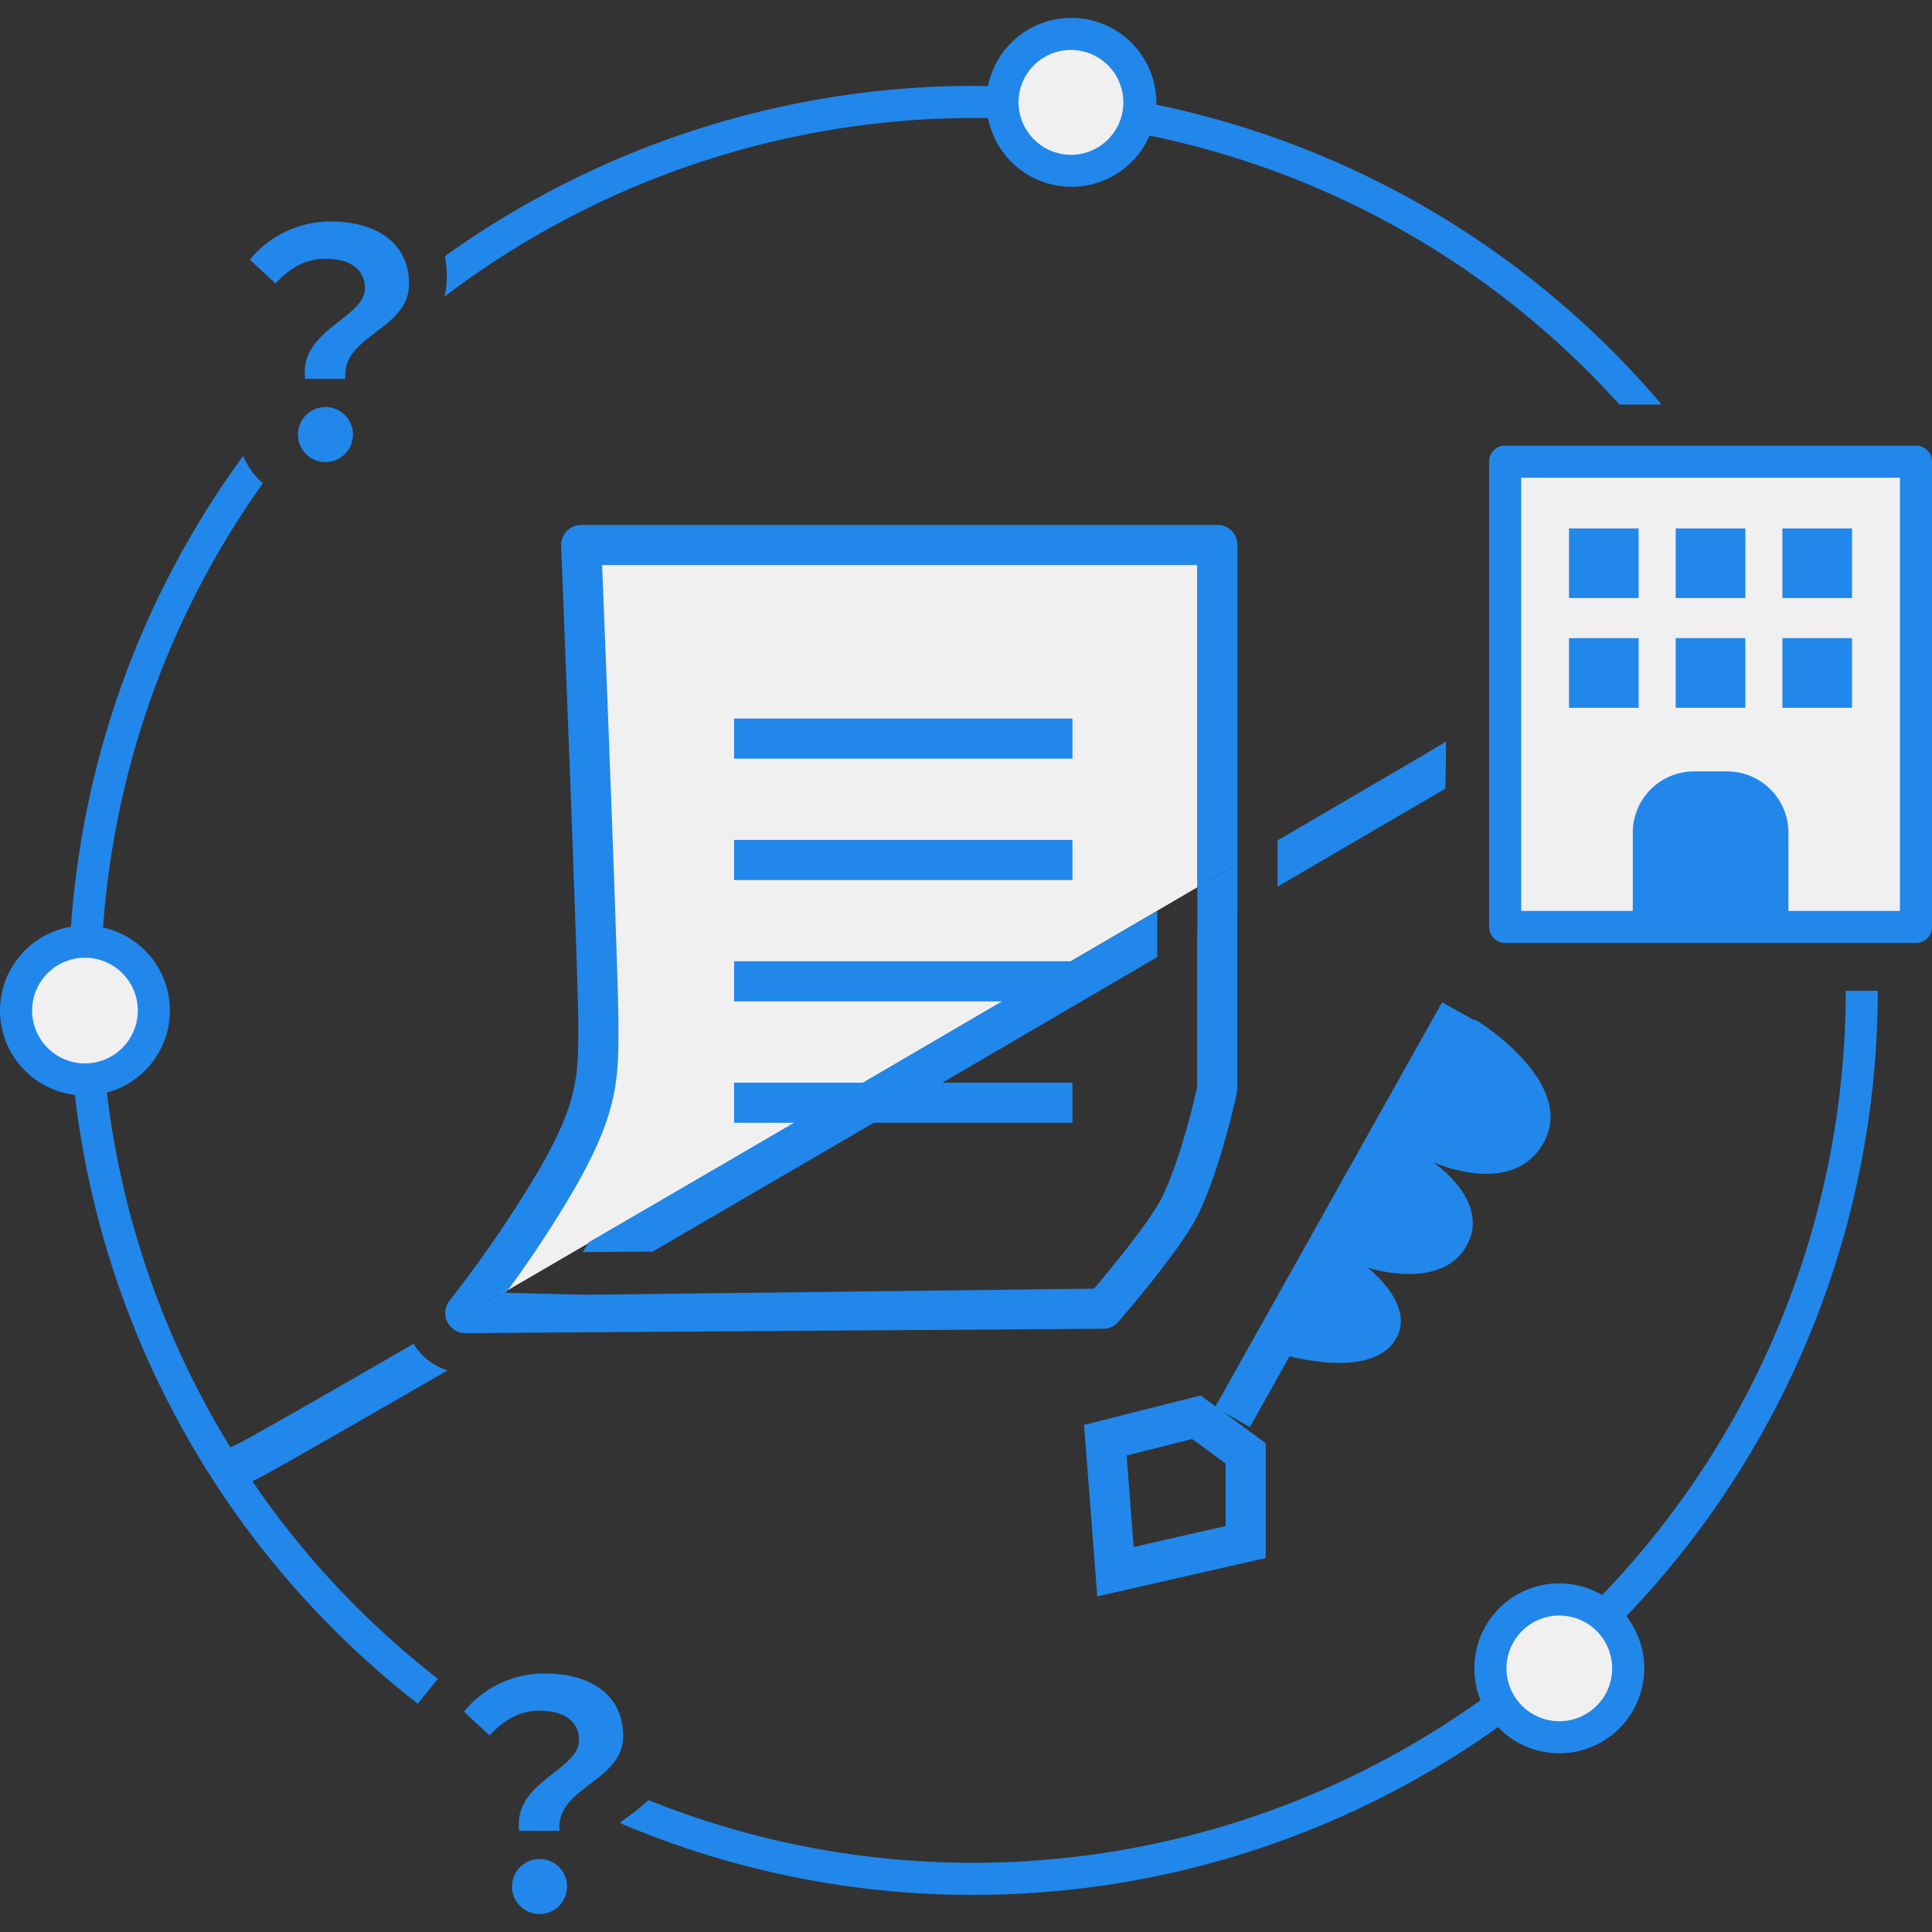 <svg xmlns="http://www.w3.org/2000/svg" xmlns:xlink="http://www.w3.org/1999/xlink" width="245" height="245" viewBox="0 0 245 245">
  <rect x="0" y="0" width="245" height="245" fill="#333333" stroke="none"/>
  <defs>
    <clipPath id="clip-path">
      <rect id="長方形_29014" data-name="長方形 29014" width="245" height="245" transform="translate(1350 2673)" fill="#fff"/>
    </clipPath>
  </defs>
  <g id="マスクグループ_39" data-name="マスクグループ 39" transform="translate(-1350 -2673)" clip-path="url(#clip-path)">
    <g id="_光電話メリット" transform="translate(1350 2675.281)">
      <path id="パス_84148" data-name="パス 84148" d="M151.869,65.35,75.5,66.367c.7,17.873,2.157,55.858,2.157,61.7,0,8.82-2.452,13.9-9.216,25.727-1.007,1.77-4.028,6.46-5.086,8.138,25.8-14.984,62.043-36.235,88.5-51.708V65.35Z" fill="#f0f0f0"/>
      <path id="パス_84149" data-name="パス 84149" d="M123.466,8.606h-.041a115.3,115.3,0,0,0-67,21.6,15.52,15.52,0,0,1,.234,2.614,10.389,10.389,0,0,1-.305,2.523,111.125,111.125,0,0,1,67.059-22.665h.041a109.9,109.9,0,0,1,78.218,32.441c1.272,1.272,2.492,2.574,3.693,3.9h5.351a114.478,114.478,0,0,0-87.262-40.4Z" fill="#2287eb"/>
      <path id="_パス_2052" d="M190.871,56.265h52.095v59H190.871v-59Z" fill="#f0f0f0"/>
      <path id="_長方形_25" d="M0-2.035H52.095A2.035,2.035,0,0,1,54.129,0V59a2.035,2.035,0,0,1-2.035,2.035H0A2.035,2.035,0,0,1-2.035,59V0A2.035,2.035,0,0,1,0-2.035ZM50.06,2.035H2.035V56.967H50.06Z" transform="translate(190.871 56.265)" fill="#2287eb"/>
      <rect id="_長方形_26" width="8.83" height="8.83" transform="translate(198.968 64.729)" fill="#2287eb"/>
      <rect id="_長方形_27" width="8.83" height="8.83" transform="translate(212.498 64.729)" fill="#2287eb"/>
      <rect id="_長方形_28" width="8.83" height="8.83" transform="translate(226.028 64.729)" fill="#2287eb"/>
      <rect id="_長方形_29" width="8.83" height="8.83" transform="translate(198.968 78.645)" fill="#2287eb"/>
      <rect id="_長方形_30" width="8.83" height="8.83" transform="translate(212.498 78.645)" fill="#2287eb"/>
      <path id="_パス_26" d="M226.781,115.267H207.056V103.314a7.771,7.771,0,0,1,7.772-7.772h4.191a7.771,7.771,0,0,1,7.772,7.772v11.953Z" fill="#2287eb"/>
      <rect id="_長方形_31" width="8.83" height="8.83" transform="translate(226.028 78.645)" fill="#2287eb"/>
      <path id="パス_84150" data-name="パス 84150" d="M73.427,218.388c0-2.38-1.9-3.733-4.995-3.733-2.462,0-4.4,1.068-6.348,3.133l-3.255-3.011a13.194,13.194,0,0,1,10.234-4.842c5.758,0,9.959,2.655,9.959,7.935,0,5.829-8.647,6.511-8.057,12.024H65.848c-.834-6.226,7.579-7.66,7.579-11.505Zm-8.494,18.565a3.489,3.489,0,1,1,6.978,0,3.489,3.489,0,0,1-6.978,0Z" fill="#2287eb"/>
      <path id="パス_84151" data-name="パス 84151" d="M123.466,12.675h-.041A111.1,111.1,0,0,0,56.367,35.34c-.966,4.008-4.11,6.317-6.114,7.782a15.663,15.663,0,0,0-1.841,1.485l.122,1.831a9.527,9.527,0,0,1,1.546,5.28c0,.2,0,.427-.02.651A9.71,9.71,0,0,1,40.4,61.453h-.661A9.649,9.649,0,0,1,33.346,59,110.671,110.671,0,0,0,55.563,210.626,19.091,19.091,0,0,1,69.826,204.2c9.756,0,16.042,5.4,16.042,13.764A10.776,10.776,0,0,1,82.247,226a109.865,109.865,0,0,0,41.149,7.955h.051A110.638,110.638,0,0,0,234.085,123.365c0-3.459-.163-6.9-.468-10.3a9.42,9.42,0,0,1-2.269.275h-.661a9.721,9.721,0,0,1-9.664-9.735,9.47,9.47,0,0,1,1.78-5.615l-.081-.814a10.76,10.76,0,0,1,1.078-6.114l-10.071-9.247L216.72,78.1a19.177,19.177,0,0,1,5.534-4.69,110.937,110.937,0,0,0-98.747-60.721Z" fill="none"/>
      <path id="パス_84152" data-name="パス 84152" d="M69.409,236.872a.5.5,0,0,0-.132-.315l-.031-.031h0a.527.527,0,0,0-.163.315.653.653,0,0,0,.163.366.74.74,0,0,0,.163-.356Z" fill="none"/>
      <path id="パス_84153" data-name="パス 84153" d="M231.155,103.609a.5.5,0,0,0-.132-.315l-.031-.031h0a.527.527,0,0,0-.163.315.653.653,0,0,0,.163.366.74.74,0,0,0,.163-.356Z" fill="none"/>
      <path id="パス_84154" data-name="パス 84154" d="M40.223,51.728a.5.5,0,0,0-.132-.315s-.02-.02-.031-.02a.48.48,0,0,0-.163.326.711.711,0,0,0,.163.376.74.74,0,0,0,.163-.356Z" fill="none"/>
      <path id="パス_84155" data-name="パス 84155" d="M234.064,123.355A110.638,110.638,0,0,1,123.426,233.942h-.051a110.065,110.065,0,0,1-41.149-7.955,24.971,24.971,0,0,1-2.8,2.269c-.254.183-.549.407-.844.631a114.074,114.074,0,0,0,44.78,9.125h.051A114.7,114.7,0,0,0,238.123,123.354" fill="#2287eb"/>
      <path id="パス_84156" data-name="パス 84156" d="M55.553,210.626A110.671,110.671,0,0,1,33.336,59c-.153-.142-.315-.275-.468-.427a9.451,9.451,0,0,1-2.035-3.042A114.708,114.708,0,0,0,52.98,213.77l1.953-2.431c.2-.244.407-.488.61-.722Z" fill="#2287eb"/>
      <path id="パス_84157" data-name="パス 84157" d="M46.276,34.262c0-2.38-1.9-3.733-4.995-3.733-2.462,0-4.4,1.068-6.348,3.133L31.678,30.65a13.194,13.194,0,0,1,10.234-4.842c5.758,0,9.959,2.655,9.959,7.935,0,5.829-8.647,6.511-8.057,12.024H38.7c-.834-6.226,7.579-7.66,7.579-11.505ZM37.782,52.827a3.489,3.489,0,1,1,6.978,0,3.489,3.489,0,1,1-6.978,0Z" fill="#2287eb"/>
      <path id="_パス_13" d="M10.773,117.129a8.738,8.738,0,1,1-8.738,8.738h0a8.737,8.737,0,0,1,8.738-8.738" fill="#f0f0f0"/>
      <path id="_パス_14" d="M10.773,115.094a10.772,10.772,0,1,1-7.62,3.157A10.7,10.7,0,0,1,10.773,115.094Zm0,17.477a6.7,6.7,0,1,0-6.7-6.7A6.711,6.711,0,0,0,10.773,132.571Z" fill="#2287eb"/>
      <path id="_パス_11" d="M135.867,1.9a8.738,8.738,0,1,1-8.738,8.738h0A8.737,8.737,0,0,1,135.867,1.9" fill="#f0f0f0"/>
      <path id="_パス_12" d="M135.867-.005A10.75,10.75,0,0,1,146.635,10.7a10.607,10.607,0,0,1-3.156,7.575A10.782,10.782,0,0,1,125.1,10.7a10.607,10.607,0,0,1,3.156-7.575A10.729,10.729,0,0,1,135.867-.005Zm0,17.355a6.648,6.648,0,1,0-6.709-6.648A6.686,6.686,0,0,0,135.867,17.35Z" fill="#2287eb"/>
      <path id="_パス_13-2" d="M197.738,200.545A8.738,8.738,0,1,1,189,209.284h0a8.737,8.737,0,0,1,8.738-8.738" fill="#f0f0f0"/>
      <path id="_パス_14-2" d="M197.738,198.511a10.772,10.772,0,1,1-7.62,3.157A10.7,10.7,0,0,1,197.738,198.511Zm0,17.477a6.7,6.7,0,1,0-6.7-6.7A6.711,6.711,0,0,0,197.738,215.987Z" fill="#2287eb"/>
      <path id="線_295" data-name="線 295" d="M2.218,52.626l-4.437-2.488L26.591-1.244l4.437,2.488Z" transform="translate(156.284 126.06)" fill="#2287eb"/>
      <path id="パス_84158" data-name="パス 84158" d="M187.005,126.986c1.18.621,12.746,8.24,8.81,15.524s-14.11,2.564-14.11,2.564,7.7,5.127,4.11,10.905c-3.377,5.453-12.38,2.5-12.38,2.5s6.775,5.168,3.133,9.674-14.11,1.282-14.11,1.282l24.547-42.461Z" fill="#2287eb"/>
      <path id="パス_84159" data-name="パス 84159" d="M152.255,174.684l8.26,6.058V195.29l-21.373,4.87-1.672-21.75Zm3.174,8.635-4.252-3.118-8.307,2.093.891,11.6,11.668-2.658Z" fill="#2287eb"/>
      <path id="線_296" data-name="線 296" d="M42.909,2.543H0V-2.543H42.909Z" transform="translate(93.091 91.382)" fill="#2287eb"/>
      <path id="線_297" data-name="線 297" d="M42.909,2.543H0V-2.543H42.909Z" transform="translate(93.091 106.773)" fill="#2287eb"/>
      <path id="線_298" data-name="線 298" d="M42.909,2.543H0V-2.543H42.909Z" transform="translate(93.091 122.164)" fill="#2287eb"/>
      <path id="線_299" data-name="線 299" d="M42.909,2.543H0V-2.543H42.909Z" transform="translate(93.091 137.556)" fill="#2287eb"/>
      <path id="パス_84160" data-name="パス 84160" d="M142.835,147.22a69.729,69.729,0,0,0,3.906-12.309V119.082c-16.307,9.532-29.1,17.029-38.89,22.736q-13.733,8.011-25.106,14.618l53.59-.366a66.284,66.284,0,0,0,6.49-8.85Z" fill="none"/>
      <path id="パス_84161" data-name="パス 84161" d="M52.451,168.125c-12.889,7.446-21.607,12.421-22.756,12.919.1-.041-1.933.712-.916,1.221l.671,3.438a2.227,2.227,0,0,0,1.007.315c.936,0,2.5-.885,8.087-4.059,3.978-2.258,9.786-5.6,17.273-9.918.305-.173.621-.356.926-.539a7.613,7.613,0,0,1-4.3-3.388Z" fill="#2287eb"/>
      <path id="パス_84162" data-name="パス 84162" d="M146.752,119.082v-5.859c-22.858,13.357-49.8,29.074-72.084,42.024-.264.417-.519.844-.783,1.251l8.871-.061q11.368-6.607,25.106-14.618c9.786-5.707,22.583-13.2,38.89-22.736Z" fill="#2287eb"/>
      <path id="パス_84163" data-name="パス 84163" d="M183.4,91.728l-2.675,1.617C175.469,96.427,169.1,100.151,162,104.3v5.859q9.934-5.8,21.292-12.431s.112-6,.1-6.012Z" fill="#2287eb"/>
      <path id="パス_84164" data-name="パス 84164" d="M154.381,64.292H73.7a2.54,2.54,0,0,0-1.831.783,2.577,2.577,0,0,0-.712,1.862c.02.549,2.177,54.526,2.177,60.823s0,9.583-4.791,17.975a151.857,151.857,0,0,1-11.526,16.9,2.547,2.547,0,0,0-.305,2.7,2.037,2.037,0,0,0,.163.244q3.662-2.121,7.66-4.435a144.058,144.058,0,0,0,8.433-12.879c5.463-9.562,5.463-13.916,5.463-20.508,0-5.646-1.628-47.273-2.075-58.381h75.482v40.874c1.729-1.007,3.418-2,5.086-2.97V66.825a2.544,2.544,0,0,0-2.543-2.543Z" fill="#2287eb"/>
      <path id="パス_84165" data-name="パス 84165" d="M151.838,135.47c-.326,1.475-2.075,9.064-4.415,13.947-1.363,2.848-6.2,8.789-8.687,11.719l-65.2.783c-3.123,1.811-5.727,3.194-8.525,4.812l74.9-.509a2.528,2.528,0,0,0,1.9-.875c.824-.946,8.087-9.369,10.183-13.723,2.848-5.941,4.781-14.964,4.852-15.351a2.278,2.278,0,0,0,.051-.529V113.131c-1.729,1.007-3.428,2-5.086,2.97V135.46Z" fill="#2287eb"/>
      <path id="パス_84166" data-name="パス 84166" d="M64.149,161.655c.122-.163.244-.346.366-.509-2.655,1.546-5.219,3.021-7.66,4.435a2.529,2.529,0,0,0,2.126,1.2H59l6.012-.041c2.167-.59,7.375-4.222,9.542-4.812h0" fill="#2287eb"/>
      <path id="パス_84167" data-name="パス 84167" d="M151.838,116.112c1.658-.966,3.357-1.963,5.086-2.97v-5.859c-1.668.977-3.357,1.963-5.086,2.97Z" fill="#2287eb"/>
    </g>
  </g>
</svg>
